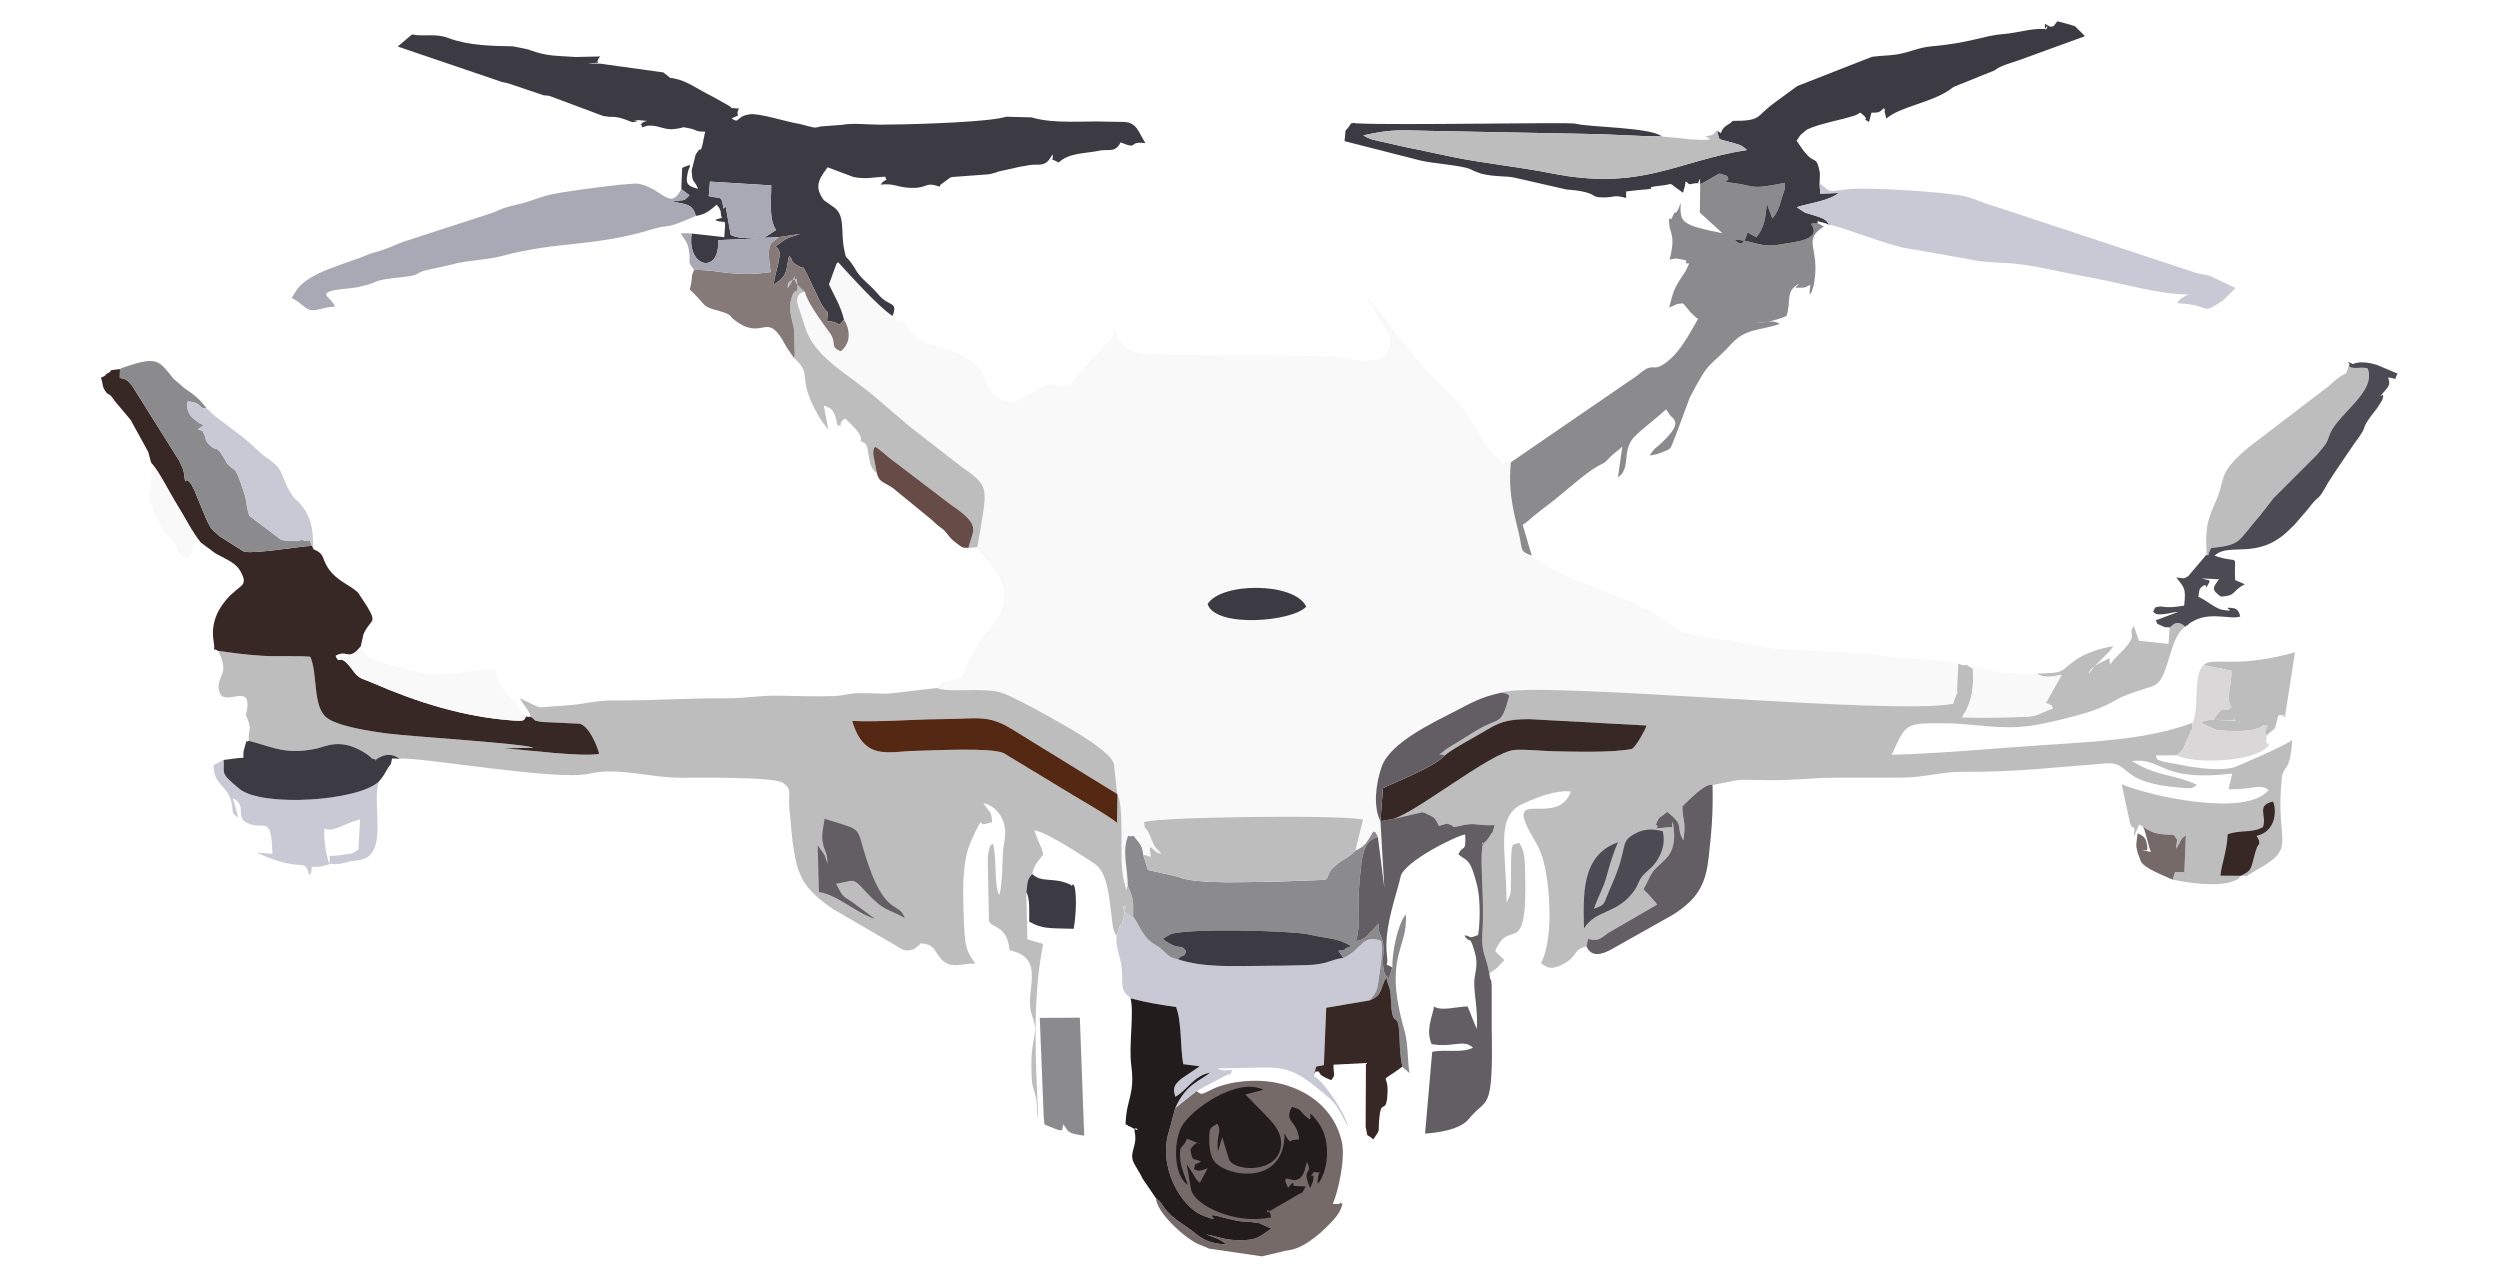 <?xml version="1.0" encoding="UTF-8"?> <svg xmlns="http://www.w3.org/2000/svg" xmlns:xlink="http://www.w3.org/1999/xlink" xmlns:xodm="http://www.corel.com/coreldraw/odm/2003" xml:space="preserve" width="55mm" height="28mm" version="1.1" style="shape-rendering:geometricPrecision; text-rendering:geometricPrecision; image-rendering:optimizeQuality; fill-rule:evenodd; clip-rule:evenodd" viewBox="0 0 5500 2800"> <defs> <style type="text/css"> .fil9 {fill:#231C1C} .fil4 {fill:#382825} .fil2 {fill:#3C3B43} .fil10 {fill:#4C4B54} .fil11 {fill:#542812} .fil8 {fill:#625E64} .fil14 {fill:#664B47} .fil5 {fill:#766A69} .fil12 {fill:#857A78} .fil3 {fill:#8B8A8C} .fil7 {fill:#A8A9B5} .fil1 {fill:#BEBDBE} .fil6 {fill:#C8C9D5} .fil13 {fill:#D9D7D8} .fil0 {fill:#F9F9F9} </style> <clipPath id="id0"> <path d="M-185.62 -360.61l5867.9 0 0 3532.15 -5867.9 0 0 -3532.15z"></path> </clipPath> </defs> <g id="Слой_x0020_1">  <g id="_1922730740080"> <g style="clip-path:url(#id0)"> <image x="-185.62" y="-360.61" width="5867.9" height="3532.15"></image> </g> </g> <g id="_1922730740656"> <path class="fil0" d="M1856.85 703.04c12.16,19.56 17.71,50.24 -7.52,69.88 -24.29,-11.29 -7.84,-14.99 -22.14,-38.26 -5.74,-9.34 -49.44,-63.51 -56.31,-92.62 -0.03,0.02 -27.96,0.31 -12.48,38.85 17.92,44.62 8.51,74.67 104.06,144.05 65.66,47.67 83.14,67.19 141.3,115.39l107.28 83.28c69.66,50.16 61.83,42.05 39.18,180.27 7.56,24.25 109.73,88.03 26.91,180.22 -9.83,10.94 -14.8,17.73 -23.19,31.35 -33.02,53.63 -14.82,16.56 -34.67,68.66 -3.47,9.1 -18.03,9.8 -30.86,13.53 -21.57,6.26 -12.61,1.01 -26.77,15.98 24.17,11.7 106.31,-3.11 145.88,11.8 34.79,13.11 169.75,87.74 203.51,114.07 12.68,9.89 34.42,24.86 39.8,41.61l7 65.74 0.61 1.94c13.55,17.05 6.69,129.53 9.89,158.82 1.13,10.32 1.8,20.92 4.42,31.04 7.83,30.27 3.38,15.36 8.38,10 0.4,-35.24 -13.49,-75.7 0.58,-109.54 20.46,4.11 3.43,-9.42 22.41,12.74 6.92,8.09 9.38,15.28 10.79,28.39 8.57,2.61 7.6,0.88 15.87,5.5 2.33,-8.8 -4.27,-15.18 1.12,-22.31 9.46,8.82 9.46,11.42 23.6,15.68 -13.23,-17.23 -11.55,-6.94 -22.75,-33.86 -0.52,-1.27 -0.96,-2.78 -1.49,-4.04 -12.22,-29.03 -12.12,-9.95 -14.26,-32.45 27.75,-12.19 452.41,-16.63 481.58,-5.39l-16.79 68.05c22.02,-9.74 24.36,-16.85 39.63,-42.16 7.22,7.29 -0.9,-9.2 9.89,12.24l14.31 112.43 -8.66 -147.4c-16.84,-32.09 -9.75,-85.03 3.07,-120.62 19.03,-52.82 114.27,-96.87 162.35,-121.81 35.51,-18.42 54.31,-29.97 100.05,-40.16 69.59,-28.24 861.63,51.22 994.66,24.29 16.53,-50.42 5.5,4.46 9.74,-56.48 3.52,-50.7 -4.05,-23.6 20.01,-29.01 -78.42,-14.05 -115.56,-10.44 -200.32,-22.53l-205.65 -12.1c-46.8,-1.24 -90.15,-16.89 -131.68,-21.47 -137.84,-15.21 -71.12,-27.86 -213.02,-87.13 -78.83,-32.92 -146.22,-51.64 -206.29,-97.3 -25.29,-8.82 -20.62,-11.36 -26.45,-39.9 -3.11,-15.21 -7.51,-30.01 -11.5,-48.73 -8.72,-40.88 -12.27,-73.06 -8.04,-116.53l-20.34 2.38c-13.57,-17.98 -24.87,-23.15 -37.28,-44.39 -48.07,-82.26 -36.19,-69.08 -117.48,-149.72 -3.53,-3.5 -8.16,-8.27 -10.73,-11.15l-59.74 -71.45c-5.77,-7.69 -9.61,-13.55 -15.92,-22.05l-54.17 -69.72 25.04 50.55c3.76,6.07 6.91,10.92 10.62,16.56 8.15,12.41 16.04,21.7 14.13,37.09 -3.09,24.86 -14.03,29.14 -21.61,33.16 -20.83,11.02 -68.09,1.02 -93.17,-2.18 -52.38,-6.67 -400.78,-2.46 -437.4,-9.67 -21.97,-4.32 -34.83,-12.41 -47.74,-35.42l-3.65 -15.05c-9.57,22.79 -10.74,16.34 -26.91,35.68 -0.72,0.86 -1.67,2.17 -2.38,3.05l-59.14 66.84c-6.71,6.65 -9.65,11.74 -14.46,18.06 -48.84,0.78 -33.37,-14.96 -76.75,11.31 -1.05,0.63 -2.4,1.45 -3.47,2.07l-18.19 9.23c-10.34,5.54 -17.81,10.67 -27.66,16.19 -38.44,-18.19 -48.6,-24.7 -59.95,-55.48 -23.46,-63.66 -105.24,-63.08 -145.7,-88.64 -14.05,-8.88 -19.23,-21.69 -29.26,-31.09 -21.03,-19.71 -14.29,10.8 -26.8,-18 -29.99,-18.81 -93.05,-89 -119.91,-118.47 -5.07,6.09 -1.01,-3.8 -7.34,13.7l-12.87 35.32c12.18,25.48 25.64,47.26 33.19,77.29z"></path> <path class="fil1" d="M547.38 1629.72c56.09,14.79 81.68,31.27 149.76,16.91 18.33,-3.86 53.38,-25.4 108.88,11.81 15.73,10.55 6.27,9.5 21.82,12.77 0.24,1.77 -8.75,3.91 4.35,-3.58 16.2,-9.27 30.97,-10.08 46.66,1.61 42.58,-5.07 346.41,49.5 416.75,32.96 64.47,-15.17 133.66,9.19 204.76,8.85 22.29,-0.11 205.2,-2.64 222.62,11.44 22.52,18.2 8.43,17.48 14.76,68.24 1.81,14.55 4.22,53.36 7.73,73.32 5.82,33.08 6.21,42.1 18.97,68.21 13.32,27.26 42.72,50.09 68.04,67.54l141.68 82.41c9.41,6.18 16.28,11.4 31.21,7.41 10.47,-2.79 2.1,-0.15 13.24,-7.6 10.33,-6.92 1.83,-7.79 10.72,-6.24 30.24,2.82 26.16,20.75 44.65,37.41 20.32,18.31 39.37,6.36 71.86,6.55 -17.83,-23.39 -22.99,-37.32 -24.56,-78.07 -2.15,-55.71 -7.71,-139.88 13.72,-187.96 29.19,-65.48 20.82,-39 28.08,-40.46 0.89,-0.18 2.62,-0.06 3.57,-0.23l16.1 -4.27c-2.01,-28.9 -6.39,-19.63 -19.28,-42.06 35.08,9.07 53.55,44.26 46.5,81.66 -7.43,39.43 -2.15,90.05 -11.74,120.94 -11.7,-20.73 -4.77,-85.65 -14.02,-113.49 -8.15,9.33 -3.86,-3.35 -9.41,18.4 -1.43,5.57 -1.68,15.62 -1.73,21.57l2.69 131.05c6.68,15.6 40.38,8.5 45.12,63.82 82.46,16.36 32.61,90.74 48.3,138.87 12.31,37.74 8.59,31.7 1.94,76.98 -2.74,18.68 -2.15,39.35 -1.62,58.52 0.72,26.33 3.13,24.09 8.82,46.29 4.74,18.53 1.53,36.42 5.99,49.55 -6.21,-129.56 -13.56,-262.56 10.62,-384.26l-34.8 -9.91 -2.24 -103.65c3.55,-22.81 0.12,-25.59 12.98,-40.2 3.29,-19.45 14.62,-30.12 24.23,-43.25 -3.2,-15.83 -13.44,-32.04 -19.11,-52.83 26.1,3.5 107.91,57.29 131.38,72.97 28.45,18.99 31.8,66.56 37.86,113.61 2.29,17.74 2.32,34.58 11.28,45.04 3.7,-11.6 5.4,-16.88 8.82,-26.1 -0.71,0.26 -1.52,0.85 -1.49,1.72l0.85 3.86c0.42,0.12 2.39,0.28 2.9,0.35l8.64 -44.12c-5.59,4.21 -8.63,-8.31 -2.67,12.12l16.12 11.98c20.16,-1.3 3.65,-0.53 3.23,-2.29 0.83,-34.9 0.24,-40.46 -11.78,-67.25 -5,5.36 -0.55,20.27 -8.38,-10 -2.62,-10.12 -3.29,-20.72 -4.42,-31.04 -3.2,-29.29 3.66,-141.77 -9.89,-158.82l-0.95 61.8c-11.76,-12.51 -98.57,-61.52 -124,-77.71l-125.64 -76.1c-28.69,-12.7 -153.99,-5.69 -194.98,-4.8 -60.15,1.29 -111.33,22.33 -138.25,-65.93 64.23,2.79 128.29,-3.42 192.51,-3.86 83.97,-0.58 104.52,-10.56 156.86,20.53l233.84 144.13 -7 -65.74c-5.38,-16.75 -27.12,-31.72 -39.8,-41.61 -33.76,-26.33 -168.72,-100.96 -203.51,-114.07 -39.57,-14.91 -121.71,-0.1 -145.88,-11.8l-108.6 12.58c-19.9,-0.29 -40.56,-1.3 -60.32,-1.29 -26.8,0.02 -34.15,5.6 -59.58,6.54 -38.27,1.41 -81.47,-0.44 -120.17,-0.98 -44.21,-0.62 -70.72,6.15 -119.87,5.84 -84.85,-0.53 -161.55,5.37 -239.94,4.71 -47.87,-0.41 -62.46,8.43 -108.81,11.03 -77.03,4.32 -41.23,11.02 -101.11,-16.07 8.63,15.3 21.23,27.72 24.66,40.83 14.92,11.1 1.52,6.83 24.49,11.6l83.03 3.7c19.83,5.35 37.86,46.14 42.82,66.34 -37.24,7.35 -164.24,-9.07 -209.97,-12.28l65.43 -1.03c-16.34,-9.05 -266.09,-24.44 -319.32,-31.2 -39.22,-4.99 -113.98,-16.33 -136.78,-35.91 -30.08,-25.83 -18.11,-93.15 -34.92,-133.17 -31.7,-2.87 -72.73,0.12 -109.12,-2.35 -31.96,-2.16 -63.99,-6.32 -93.4,-10.42 27.05,54.1 -4.44,52.73 1.54,86.45 7.47,42.14 71.38,-19.92 61.84,42.1 -2.82,18.39 -5.49,3.83 0.93,20.65 10.54,27.58 0.85,20.81 2.91,48.43z"></path> <path class="fil1" d="M4773.35 1380.3l-2.53 36.21 -65.04 -6.73 -11.28 -32.53c-14.62,20.2 6.83,14.25 -13.35,41.07 -13.44,17.85 -28.94,27.45 -38.81,44.02l-1.79 -14.31c-18.69,9.56 -46.44,21.62 -44.3,34.26 7.94,-17.67 40.25,-40.43 52.97,-60.6 -27.38,3.79 -62.71,15.84 -82.34,29.83 -39.17,27.94 -21.1,28.56 -86.41,30.36 18.67,11.13 33.17,6.25 55.12,3.13l-35.09 62.07c14.33,6.25 -7.52,-9.26 8.47,2.78 9.16,6.91 0.55,-7.5 7.07,8.85 -43.71,14.98 -22.57,17.99 -93.52,19.24 -35.78,0.63 -69.95,1.08 -105.69,-0.05 11.41,-20.36 6.26,-8.57 13.96,-27.51 10.78,-26.54 10.13,-44.92 9.58,-79.12l-13.53 -8.54c-24.06,5.41 -16.49,-21.69 -20.01,29.01 -4.24,60.94 6.79,6.06 -9.74,56.48 -133.03,26.93 -925.07,-52.53 -994.66,-24.29 15,2.67 11.13,0.8 18.11,6.79 -18.72,68.99 -20.02,45.15 -70.69,75.44l-67.89 41.85c-21.97,19.23 -18.19,7.63 -3.17,13.89 11.37,-11.52 63.2,-39.09 81.68,-50.12 38.18,-22.78 51.28,-29.53 104.38,-29.65l258.02 14.01c-3.67,9.94 -23.73,47.27 -32.98,51.67 -43.91,8.28 -122.3,5.97 -170.5,5.05 -27.45,-0.52 -61.16,-4.8 -87.42,-2.94 -50.73,3.6 -217.44,139.22 -269.02,152.31l66.85 -15.55c1.15,0.59 7.57,3.04 11.72,5.18 11.02,5.69 14.32,3.72 24,25.24l17.15 -5.18c20.89,4.55 7.18,10.72 28.18,5.29 35.82,-9.26 37.16,0.13 77.38,-1.95 -8.8,30.43 -1.57,7.96 -9.03,21.58l-7.21 10.56c-0.63,0.79 -1.86,1.93 -2.46,2.63 -0.53,0.63 -1.82,1.73 -2.31,2.29 -12.78,14.8 -1.73,-12.15 -5.72,9.65 -6.16,33.71 4.72,111.87 -0.22,192.24 -2.73,44.36 8.81,48.68 15.14,87.38 1.38,-1.18 5.83,-4.19 6.78,-4.87 0.72,-0.51 2.51,-1.71 3.38,-2.34 1.16,-0.84 5.26,-3.67 6.53,-4.68l16.51 -17.6 -19.81 -19.01c2.74,-11.1 2.15,-6.26 4.88,-11.62 28.93,-56.8 65.56,25.85 60.65,-158.53 -0.87,-32.34 0.07,-47.62 -12.99,-69.11 -14.97,8.1 -18.06,-12.06 -18.2,64.09 -0.11,53.24 0.57,44.56 -7.52,63.39 -0.49,1.14 -1.39,3.01 -2.3,4.38 0.02,-116.18 -25.99,-189.34 36.27,-217.62 29.92,-13.59 74.3,-30.99 105.34,-26.62 -28.18,76.43 -134,-1.6 -96.11,77.39 17.69,36.86 32.93,45.57 42.81,109.91 8.88,57.81 11.28,144.68 -12.62,190.55 11.12,5.78 18.6,18.59 51.06,0.45 32.25,-18.02 16.88,-28.61 49.06,-38l3.87 -16.24c20.25,6 27.16,-0.36 43.71,-12.94l107.72 -62.39c-5.95,-9.78 -3.08,-4.27 -8.43,-10.69 -0.84,-1.02 -1.88,-2.24 -2.75,-3.26l-5.39 -6.06c-4.39,-4.84 -5.36,-5.67 -8.11,-8.55 -0.57,-0.59 -2.37,-1.09 -2.78,-2.84 -0.41,-1.76 -1.86,-1.91 -2.81,-2.83 9.74,-14.06 10.16,-20.88 19.09,-35.03 19.16,-30.34 60.64,-32.21 45.75,-113.56 -4.94,17.88 8.67,10.5 -14.8,13.09 -42.43,4.67 -8.3,1.9 -22.28,-6.25 9.39,-22.47 7.47,-12.13 24.86,-28.11 41.4,32.53 16.79,31.32 35.86,62.45 6.01,-44.99 -1.44,-37.75 -2.49,-74.44 11.53,-10.47 50.3,-52.97 66.46,-46.94 78.85,-15.46 38.11,-11.18 131.52,-10.77 51.84,0.23 86.62,-5.47 141.73,-5.48 49.11,-0.02 98.32,0.15 147.41,-0.29 46.37,-0.42 81.34,-12.93 130.37,-12.62 119.38,0.76 200.89,-10.09 313.82,-18.56 56.97,-4.27 25.86,43.61 166.44,53.54 21.85,1.55 22.31,2.72 34.72,-6 -43.89,-22.69 -90.17,-18.38 -143.18,-52.73 68.06,-8.26 59.69,46.56 220.56,27.65l-8.35 34.31c17.43,0.18 29.77,-0.43 45.96,-2.59 17.58,-2.34 28.69,-5.86 42.31,4.26 -48.52,61.22 -263.89,13.17 -323.33,-12.77l18.74 87.12c9.94,20.75 10.45,-8.09 8.06,29.4l10.16 -23.85c0.32,-0.87 0.65,-2.76 1.41,-3.92l8.76 5.14c1.5,1.03 6.92,4.62 8.39,5.45 21.81,12.2 32.65,10.62 59.17,12.56 11.34,15.42 6.63,6.63 5.18,30.23 14.07,-20.64 4.74,-16.71 21.52,-29.63l-3.57 85.63c1.21,-7.64 6.02,-3.53 -20.22,-4.63l-5.32 16.65c2.33,0.1 92.96,20.9 136.32,2.19 11.96,-5.16 6.97,-2.79 13.42,-10.81 25.56,2.02 7.47,1.64 20.8,-4.27 0.29,-0.13 14.73,-8.87 16.95,-10.12 88.88,-50.07 36.85,-55.75 52.88,-202.68 2.78,-25.5 18.43,-8.92 22.57,-81.82 -12.33,11.82 -125.47,60.07 -129.57,60.99 -27.26,6.17 -61.66,2.76 -91.32,-1.49l-63.83 -11.87c-15.17,-6.65 -9.53,-0.04 -15.6,-13.46l45.21 -0.21c16.71,-11.63 13.62,-11.36 21.64,-28.8 2.51,-5.45 4.85,-10.16 7.94,-18.71 7.37,-20.42 4.4,8.31 6.19,-23.93 -95.9,35.54 -203.62,40.8 -319.33,48.29 -115.12,7.45 -224.28,18.62 -342.4,21.97 31.89,-69.45 27.99,-70.13 119.2,-69.3 60.51,0.56 118.72,14.71 184.96,5.67 36.07,-4.93 120.86,-25.46 151.97,-38.69 49.88,-21.2 30.27,-20.6 98.93,-42.47 2.22,-0.71 16.17,-5.18 16.34,-5.25 8.55,-3.62 -0.02,0.66 8.4,-3.91 30.66,-16.64 29.92,-104.39 66.37,-127.9 -16.85,-13.86 -23.39,-7.89 -34.57,1.62z"></path> <path class="fil2" d="M1498.82 416.06l17.93 13.46c-13.36,13.14 -6.19,9.99 -38.15,13.1 29.06,8.26 44.58,3.53 52.16,32.44 22.8,-3.35 32.02,-13.33 45.82,-24.63 0.97,1.39 9.12,8.03 9.35,19.46 0.31,15.88 11.22,4.44 -12.84,14.12 26.63,11.39 23.04,-10.68 20.32,37.76l-71.73 -7.93c-11.39,76.73 63.48,90 57.91,14.51l87.33 -3.74c-23.78,-1.85 -37.65,1.64 -59.33,-7.59l-11.14 -62.83c-1.19,0.31 -3.85,3.78 -4.65,5.05 -5.65,-30.73 -1.24,-20.51 -32.61,-27.86l2.7 -31.83 134.81 8.35c0.32,30.96 -5.79,75.44 10.69,98.11l-21.64 13.98c-1.21,0.84 -3.08,2.05 -4.51,3.23l32.85 -1.7 46.38 -6.91c-35.61,11.43 -30.76,10.13 -55.47,28.53 23.03,4.26 -0.74,53.93 -2.84,82.59 33.33,-19.37 26.01,-32.7 33.96,-62.75 12.88,13.48 -2.6,9.73 23.17,23.65 13.86,7.49 2.49,-8.94 20.31,25.38l26.72 56.07c16.82,28.39 15,6.79 13.32,38.69 33.27,0.49 20.37,17.34 37.21,-3.73 -7.55,-30.03 -21.01,-51.81 -33.19,-77.29l12.87 -35.32c6.33,-17.5 2.27,-7.61 7.34,-13.7 26.86,29.47 89.92,99.66 119.91,118.47 12.36,-33.88 -7.67,-18.5 -32.14,-48.2 -15.79,-19.16 -35.16,-31.53 -47.42,-50.52 -0.59,-0.92 -1.33,-2.35 -1.9,-3.28 -0.59,-0.94 -1.29,-2.4 -1.88,-3.35 -3.1,-4.97 -6.93,-10.43 -8.83,-12.98 -14,-18.82 -8.36,-1.67 -14.11,-26.72 -8.77,-38.15 3.61,-77.3 -24.31,-95.18l-20.78 -14.58c-19.49,-26.64 -13.65,-42.79 5.15,-68.01 0.82,-1.1 2.13,-2.85 3.1,-4.35l56.69 21.27c27.65,5.75 41.78,0.58 70.1,-0.55 5.28,13.45 2,0.99 -10.23,17.38 31.84,-3.27 36.67,6.64 68.18,7.23 38.63,0.73 26.89,-14.16 61.99,-2.78 0.74,-1.4 1.66,-5.35 2.03,-4.3l20.01 -14.82c0.5,-0.2 1.96,-1.05 2.5,-1.21 0.54,-0.16 2.08,-0.72 2.66,-0.81l79.71 -5.87c1.63,-0.31 3.06,-0.44 4.66,-0.78l13.2 -3.52c1.18,-0.47 2.66,-1.2 3.73,-1.72l49.22 -10.91c9.75,-1.42 6.57,-1.09 19.09,-3.32 16.11,-2.87 28.33,2.54 39.83,-7.48 0.92,-0.8 2.01,-2.09 2.9,-3.05l8.96 -13.17c2.6,19.8 -10.61,4.59 13.18,18 22.4,-21.58 57.77,-19.75 87.49,-25.65 0.9,-0.17 2.36,-0.67 3.26,-0.8 21.3,-3.03 34.1,4.67 45.54,-17.98 42.66,17.7 13.01,-3.61 54.49,1.8l-9.2 -16.15c-4.21,-7.44 -2.07,-4.8 -6.87,-12.15 -4.62,-7.06 -8.72,-12.11 -17.04,-15.52 -1.43,-0.59 -4.05,-1.81 -12.83,-2.94l-36.51 -0.52c-55.82,-2.31 -115.82,5.7 -168.29,-9.45l-54.96 -1.43c-3.59,0.63 -11.17,2.63 -12.77,2.93 -1.06,0.2 -2.54,0.44 -3.56,0.62 -57.71,10 -208.64,13.8 -261.26,13.94 -28.56,0.08 -59.53,-4.28 -83.96,0.36l-46.31 3.46c-14.2,1.97 -5.25,5.97 -39.45,-3.48 -8.99,-2.48 -4.94,-1.53 -14.54,-3.22 -23.97,-4.21 -83.33,-22.85 -102.51,-20.04 -33.24,4.86 -20.85,22.1 -40.36,9.12 26.45,-11.24 5.61,-1.96 16.35,-21.8 -28.66,-1.96 -7.46,1.44 -26.04,-8.32l-34.05 -18.97c-32.38,-15.55 -51.02,-31.95 -80.59,-38.4 -9.87,-2.16 -7.24,-0.5 -10.78,-1.78l-12.13 -9.64c-0.62,-0.5 -1.87,-1.75 -2.52,-2.2l-138.89 -19.27c-1.24,-0.02 -20.15,-0.39 -27.72,-0.65 42.04,-4.08 9.55,5.6 27.43,-15.25l-54.64 1.18c-39.05,-3.13 -61.3,-0.71 -99.28,-15.03 -1.59,-0.6 -2.9,-1.05 -4.54,-1.6l-33.3 -6.84c-46.54,-0.88 -97.36,-1.4 -142.85,-18.41 -28.51,-10.66 -50.27,-2.47 -79.68,-7.62l-31.28 26.48 229.6 78.05c3.81,0.8 9.16,1.81 13.32,2.87l78.41 26.48c0.86,0.11 2.56,0.1 3.39,0.19 0.78,0.08 2.41,0.16 3.16,0.24 1.29,0.15 4.6,0.58 5.86,0.78l116.8 43.61c0.73,0.22 2.29,0.67 3.02,0.85l12.67 1.65c1.06,0.02 2.68,-0.16 3.82,-0.17 23.41,-0.18 43.23,12.67 48.07,11.81 27.45,-4.86 -17.35,-0.95 10.43,-4.38 3.25,-0.4 10.15,1.22 20.3,1.58 -1.77,0.42 -10.2,3.33 -10.48,3.81 -6.87,11.88 -5.28,-4.67 -0.09,10.55 7.4,-2.34 8.31,-3.8 15.82,-3.93 21.75,-0.39 32.97,10.35 55.05,7.48 28.15,-3.65 11.07,-5.62 32.04,-1.65 18.07,3.43 12.84,7.91 35.21,7.41l-6 29.31c-9.55,29.91 3.85,-8.18 -14.83,20.9l-8.88 35.14c1.75,31.08 4.18,16.93 14.24,40.44 -27.64,-6.56 -27.42,-14.52 -22.24,-37.84 2.61,-11.79 13.74,-20.39 -12.92,-8.05l-1.87 46.53z"></path> <path class="fil3" d="M3740.48 406.4l-0.87 61.33 49.99 45.42c-92.57,-18.56 -93.74,-23.67 -92.13,-67.06l-4.22 11.86c-11.56,24.21 -2.4,-6.93 -15.46,22.28 -6.63,7.39 -7.41,-12.02 -4.99,18.22 0.25,3.13 3.51,10.6 5.57,21.43 2.97,15.68 -1.15,36.54 -5.2,51.33 14.3,-2.43 9.38,-3.55 21.66,-1.32 24.65,4.46 10.03,2.62 15.84,9.89 9.41,-2.33 3.59,2.51 -0.08,11.85 -3.45,8.74 0.52,0.49 -5.25,9.25 -20.33,30.88 -22.41,33.67 -33.35,75.65 17.47,-6.33 13.15,-8.32 30.88,-9.11 13.2,14.89 14.9,20.6 32.88,34.25 -16.95,27.89 -42.13,82.32 -82.31,103.47 -18.01,9.48 -18.05,-8.28 -50.47,20.34l-279.08 191.56c-4.23,43.47 -0.68,75.65 8.04,116.53 3.99,18.72 8.39,33.52 11.5,48.73 5.83,28.54 1.16,31.08 26.45,39.9l-19.97 -67.48c10.91,-6.89 14.95,-12 26.27,-21.09 9.85,-7.92 18.62,-14.83 27.73,-21.64 33.37,-24.92 83.58,-71.31 110.01,-85.83 22.81,-12.53 11.66,-4.07 28.7,-20.96 12.2,-12.1 17.68,-13.36 26.48,-22.83l-9.66 67.94c7.51,-6.4 8.44,-5.76 13.31,-16.29 8.88,-19.16 0.33,-50.4 23.13,-73.22 22.23,-22.25 47.09,-39.14 69.54,-60.45l9.69 14.48c0.47,0.47 1.8,1.46 2.27,1.87 12.71,11.16 14.03,23.14 -20.02,55.81 -13.69,13.13 -16.49,11.44 -27.99,29.59 12.83,-2.2 15.51,-2.41 27.81,-7.31 21.61,-8.6 16.48,-5.66 27.75,-32.92 0.49,-1.18 1.07,-2.62 1.56,-3.82 0.48,-1.2 1.05,-2.65 1.53,-3.85l29.35 -79.28c46.21,-88.45 39.02,-61.18 93.18,-119.85 30.04,-32.55 61.05,-27.79 104.84,-42.26 -12.9,-10.28 -33.36,-3.36 -63.79,-1.85 33.38,-1.37 50.71,-4.28 78.63,-15.71 11.71,-34.7 -4.31,-54.17 28.87,-71.98 -0.02,-0.09 0.07,-0.39 0.05,-0.28l-9.54 10.08c24.39,-0.6 16.4,1.67 33.17,-6.46 -4.26,34.82 0.83,16.25 3.11,15.5 5.47,-21.46 1.58,-0.07 4.81,-17.56 14.77,-80.15 -27.67,-94.64 21.87,-126.18l-13.99 -7.6 -14.47 1.64c26.02,36.82 -37.42,39.69 -68,45.45 -44.56,8.4 -60.77,-10.13 -99.64,-10.21 18.6,20.5 24.17,-4.89 28.17,-16.35 1.99,1.12 4.32,2.59 5.9,3.51l13.37 7.36c18.22,-22.07 20.27,-43.94 23.06,-74.3l12.16 32.85c10.72,-13.98 13.65,-19.89 19.41,-40.66 4.17,-15.03 10.66,-24.77 7.85,-37.79 -85.02,17.08 -57.02,5.39 -130.81,-1.66 0.89,-0.83 2.47,-1.92 2.85,-2.32 0.33,-0.37 2.09,-1.78 2.41,-2.21 0.25,-0.35 1.5,-1.67 1.67,-2.04l-2.76 -6.76c-0.01,-0.01 -15.64,-5.69 -17.5,-5.35l-38.19 21.8c-0.63,-1.09 -2.46,1.68 -3.58,2.67z"></path> <path class="fil4" d="M334.21 1020.27c14.36,14.82 40.86,67.11 53.02,86.42 19.04,30.25 36.31,65.43 54.02,86.52l32.27 23.84c17.82,10.75 42.53,18.95 53.76,36.97 18.03,28.93 5.51,33.21 -6.3,43.15l-15.18 13.25c-26.32,27.37 -42.76,59.95 -35.72,101.15 4.57,26.7 -6.65,11.07 10.08,20.52 29.41,4.1 61.44,8.26 93.4,10.42 36.39,2.47 77.42,-0.52 109.12,2.35 16.81,40.02 4.84,107.34 34.92,133.17 22.8,19.58 97.56,30.92 136.78,35.91 53.23,6.76 302.98,22.15 319.32,31.2l-65.43 1.03c45.73,3.21 172.73,19.63 209.97,12.28 -4.96,-20.2 -22.99,-60.99 -42.82,-66.34l-83.03 -3.7c-22.97,-4.77 -9.57,-0.5 -24.49,-11.6 -15.84,-0.44 14.26,4.29 -10.75,-0.61 -5.4,7.42 1.53,11.17 -31.87,8.63 -106.45,-8.09 -208.11,-39.98 -305.26,-82.35 -23.68,-10.32 -29.64,-8.14 -43.2,-26.81 -32.97,-45.42 -27.78,-8.8 -38.34,-32.69 23.97,-13.7 25.71,7.81 46.51,-11.22l8.47 -9.13 6.18 -27.11c14.69,-34.36 31.48,-21.72 8.56,-60.44l-19.48 -29.82c-15.84,-18.22 -47.63,-25.29 -67.75,-56.77 -12.59,-19.68 -6.88,-30.67 -31.04,-40l-3.34 -7.72c-33.2,1.94 -126.47,18.15 -148.79,12.9 -0.38,-0.09 -1.76,-0.52 -2.14,-0.63l-52.63 -33.36c-20.87,-19.09 -16.52,-12.58 -28.62,-36.36l-23.99 -57.84c-0.48,-1.36 -0.96,-2.81 -1.48,-4.13l-7.36 -14.8c-16.25,-23.6 -12.33,4.81 -15.56,-15.57 -1.51,-18.7 -5.26,-23.17 -12.15,-37.92l-103.12 -164.35c-9.86,-10.56 -9.12,-13.97 -27.2,-17.25l0.41 -19.54c-34.83,4.33 -11.86,1.4 -25.48,8.5 -14.8,7.71 4.12,1 -16.55,10.79 5.12,12.83 2.18,17.82 9.25,28.45 9.26,13.93 6.69,0.24 20.97,22.22l36.64 43.59c0.13,0.23 0.33,1.47 0.43,1.71l36.3 65.95c0.29,0.67 0.86,2.1 1.1,2.77l4.26 16.31c0.18,0.54 1.77,6.36 3.33,8.06z"></path> <path class="fil2" d="M3777.69 287.25c6.11,23.52 -0.36,16.93 25.37,24.5 24.33,7.17 26.78,6.04 40.25,18.18 -155.02,24.19 -231.66,90.96 -430.98,51.19 -70.35,-14.05 -145.23,-21.37 -215.32,-35.49 -32.34,-6.51 -68.18,-14.93 -102.06,-21.43l-76.04 -17.14c-2.6,-0.85 -9.38,-3.68 -12.23,-4.95l-7.6 -4.28c68.06,-14.98 82.01,-10.76 158.63,-9.6l332.77 6.36c52.01,0.62 109.3,5.09 165.67,5.68 -24.3,-20.48 -159.64,-20.06 -190.17,-28.21 -14.32,-3.83 -394.05,4.08 -479.49,-0.64 -19.64,-1.09 2.81,-2.81 -14.11,0.01 -18.47,28.68 -9.59,1.62 -14.5,39.12l167.28 42.61c28.69,6.96 91.7,10.38 111.55,19.84 0.69,0.33 2.02,1.19 2.74,1.54 0.78,0.38 2.17,1.22 3.01,1.6l15.5 5.72c31.51,8.23 56.95,4.3 76.87,9.64l111.39 25.41c9.76,0.8 27.81,1.99 42.56,6.08 25.1,6.95 12.82,11.3 39.68,11.34 24.92,0.04 20.15,-6.62 49.02,1.2l0 -14.26c14.11,-1.48 23.18,-3.08 34.58,-3.83 45.57,-3.01 -7.22,-4.11 45.25,-9.48 27.07,-2.77 8.88,-9.54 40.01,12.31 1.66,1.16 3.56,2.69 5.52,3.75 4.18,-20.69 2.33,-1.97 5.48,-24.72 10.51,5.22 2.51,7.71 17.02,4.66 18.91,-3.97 5.44,6.02 14.65,-10.7l0.49 13.14c1.12,-0.99 2.95,-3.76 3.58,-2.67l38.19 -21.8c1.86,-0.34 17.49,5.34 17.5,5.35l2.76 6.76c-0.17,0.37 -1.42,1.69 -1.67,2.04 -0.32,0.43 -2.08,1.84 -2.41,2.21 -0.38,0.4 -1.96,1.49 -2.85,2.32 73.79,7.05 45.79,18.74 130.81,1.66 2.81,13.02 -3.68,22.76 -7.85,37.79 -5.76,20.77 -8.69,26.68 -19.41,40.66l-12.16 -32.85c-2.79,30.36 -4.84,52.23 -23.06,74.3l-13.37 -7.36c-1.58,-0.92 -3.91,-2.39 -5.9,-3.51 -4,11.46 -9.57,36.85 -28.17,16.35 38.87,0.08 55.08,18.61 99.64,10.21 30.58,-5.76 94.02,-8.63 68,-45.45l14.47 -1.64c1.86,-11.25 -5.09,-4.33 7.91,-2.08 6.72,1.16 12.49,3.91 19.02,6.2 -9.98,-12.87 -12.48,-14.08 -35.28,-21.32 -6.69,-2.12 -14.1,-3.74 -20.64,-6.62l-16.79 -11.11c28.05,-9.2 69.01,-13.17 92.5,-31.2l-40.81 1.42 -1.48 -22.53c0.14,-15.99 2.39,-18.55 -1.28,-32.9 -8.21,-32.07 -10.42,-1.69 -44.32,-53.93 -0.79,-1.22 -3.77,-5.68 -4.86,-7.14l6.75 -10.18c0.68,-0.84 1.76,-2.33 2.55,-3.21l12.29 -10.28c1.11,-0.64 2.53,-1.3 3.7,-1.88 23.27,-11.36 74.66,-20.65 102.17,-29.7 15.45,-5.08 7.71,-11.58 21.62,1.03 0.47,0.42 1.36,1.85 1.8,2.34 6.24,6.93 -8.05,1.86 8.31,10.61l5.45 -20.36c17.84,0.17 17.94,-1.4 27.26,-9.96 5.7,8.61 0.09,0.74 2.21,10.33l3.24 12.57c29.38,-25.66 96.56,-34.74 137.53,-62.03 1.03,-0.68 3.52,-2.68 4.51,-3.35l4.75 -3.28c0.61,-0.36 2.02,-1.23 2.66,-1.57l88.44 -35.67c13.31,-10.8 36.99,-16.43 53.29,-22.26l145.52 -52.95c-0.44,-0.56 -1.72,-2.22 -2.28,-2.92l-19.12 -18.92c-2.3,-1.22 -34.39,-10.36 -39.14,-10.98l-8.11 10.72c-11.67,2.35 -6.11,0.89 -19.15,-5.06 -0.21,0.8 -0.03,1.47 -0.02,2.48l0.18 4.24c0.28,18.4 11.79,-14.2 -0.16,4.37 -31.95,-1.58 -58.05,8.68 -93.38,11.42 -41.01,3.19 -69.43,19.25 -157.63,27.05 -27.76,2.46 -47.5,13.52 -75.69,17.76 -18.38,2.76 -33.89,2.38 -53.89,5.11l-164.06 64.22 -50.61 37.07c-42.19,30.6 -26.51,39.66 -91.61,39.66 -7.91,9.43 -20.21,9.06 -26.15,27.23l-8.09 -5.96z"></path> <path class="fil5" d="M2632.21 2400.42l-46.69 37.27 -13.27 49.81c-26.18,78.48 25.85,168.65 75.47,187.27 50.95,19.13 -7.92,-10.11 34.64,1.36 62.48,16.83 49.84,8.48 86.76,14.5l27.7 12.19c-26.09,18.31 -32.02,25.84 -69.54,25.66 -34.34,-0.16 -45.83,-7.91 -74.51,-12.95 18.75,7.45 30.5,8.98 45.82,22.67 -54.94,-4.44 -56.15,-18.28 -94.31,-43.39 -51.28,-33.74 -39.19,-42.99 -61.11,-58.55 0.88,30.83 63.01,87.59 93.9,101.24 1.16,0.51 2.65,1.04 3.83,1.53l7.67 3.05c1.19,0.49 2.63,1.08 3.82,1.57 1.58,0.64 6.02,2.65 7.64,3.28l116.16 17.06 49.54 -11.78c11.87,-2.42 10.81,-1.65 17.97,-3.47 19.66,-5.01 36.95,-17.12 52.61,-29.42 9.23,-7.24 15.47,-13.36 22.78,-20.68 13.99,-14 29.29,-28.62 34.12,-49.26 -11.78,-9.14 2.09,0.09 -11.72,-0.36l-9.32 -0.72c10.59,-23.35 28.4,-97.82 19.92,-135.91 -20.4,-91.64 -109.83,-137.57 -197.95,-134.66 -25.63,0.85 -48.51,4.43 -71.09,11.99 -21.18,7.08 -33.77,17.83 -41.55,16.62l-9.29 -5.92z"></path> <path class="fil6" d="M2456.51 2058.37c-3.5,26.36 8.67,42.57 11.44,72.9 3.4,37.27 -5.54,43.84 19.24,65.13 37.58,9.6 57.99,12.81 100.22,19.07 12.94,34.85 8.75,87.29 15.72,125.68l36.22 4.7 -40.46 27.48c-17.63,14.35 -18.35,21.95 -13.15,39.48 26.88,-14.47 38.9,-45.38 76.16,-53.07 -19.22,17.35 -52.97,24.37 -76.38,77.95l46.69 -37.27 59.74 -31.83c23.88,-12.7 9.73,3.58 19.12,-14.85 -22.28,0.82 -17.14,3.5 -34.08,-3.62 151.59,0.64 148.44,-18.85 245.65,64.02 20.64,17.58 29.34,40.13 43.34,64.64 -6.29,-29.06 -52.02,-98.47 -75.54,-111.76l5.08 -20.41c8.52,-2.39 8.18,-0.74 16.96,-3.6l5.25 -125.94 95.19 -16.21c19.83,-21.14 17.77,-30.6 21.63,-57.22 3.75,-25.94 7.64,-45.86 4.38,-73.21 -41.48,-18.35 -44.94,21.79 -83.81,37.08 -27.63,3.33 -34.13,14.44 -80.74,15.8 -32.73,0.96 -65.54,1.45 -98.28,1.62 -65.3,0.34 -129.4,4.03 -184.84,-14.55 -18.62,-3.61 -19.75,-7.6 -32.12,-18.76 -14.39,-12.99 -16.67,-11.08 -28.87,-20.98 -16.59,-13.46 -25.02,-36.61 -37.36,-54.75 0.42,1.76 16.93,0.99 -3.23,2.29l-16.12 -11.98c-5.96,-20.43 -2.92,-7.91 2.67,-12.12l-8.64 44.12c-0.51,-0.07 -2.48,-0.23 -2.9,-0.35l-0.85 -3.86c-0.03,-0.87 0.78,-1.46 1.49,-1.72 -3.42,9.22 -5.12,14.5 -8.82,26.1z"></path> <path class="fil6" d="M4025.51 494.89c11.18,-1.72 136.32,48.27 173.72,52.04l153.42 27.14c57.26,7.62 61.56,-1.24 157.52,18.91 30.99,6.51 66.02,13.37 99.98,19.72 64.29,12.03 135.86,34.15 204.18,35.22 -8.69,4.61 -19.34,7.8 -24.4,19.16 85.81,4.34 44.67,28.55 99.97,-5.36l28.06 -28.04c-0.58,-0.27 -2,-1.04 -2.63,-1.35l-52.86 -25c-10.56,-3.2 -20.3,-4.07 -31.94,-7.24l-447.28 -147.75c-25.42,-7.16 -35.14,-13.59 -56.89,-19.56 -37.41,-10.29 -225.11,-22.14 -266.43,-15.99 -43.91,6.54 -31.63,3.51 -56.92,-13.26l1.48 22.53 40.81 -1.42c-23.49,18.03 -64.45,22 -92.5,31.2l16.79 11.11c6.54,2.88 13.95,4.5 20.64,6.62 22.8,7.24 25.3,8.45 35.28,21.32z"></path> <path class="fil7" d="M1530.76 475.06c-7.58,-28.91 -23.1,-24.18 -52.16,-32.44 31.96,-3.11 24.79,0.04 38.15,-13.1l-17.93 -13.46c-24.65,48.33 -40.17,-0.49 -93.1,-11.68 -17.16,-3.63 -167.63,17.68 -190.62,22.79 -22.64,5.03 -37.59,11.17 -54.39,16.66 -20.03,6.56 -36.5,8.16 -55.75,15.42 -10.85,4.09 -11.45,5.63 -27.42,10.86l-189.73 61.66c-20.61,7.64 -31.23,14.08 -55.24,20.97l-20.93 6.44c-1.2,0.48 -2.58,1.15 -3.75,1.66 -45.54,19.9 -128.48,36.81 -156.2,78.35l-10.26 16.44c18.35,8.09 27.16,21.7 39.55,25.84 13.68,4.57 31.88,-6.65 56.19,-6.8 -9.33,-21.87 -33.73,-25.98 -8.63,-34.62 10.72,-3.69 45.58,-5.54 58.41,-8.33 62.57,-13.62 12.68,-13 108.1,-23.27 28.76,-3.09 21.81,-10.33 44.76,-14.46l53.56 -11.86c28.86,-9.18 77.76,-9.95 111.97,-19.2 121.48,-32.86 200.76,-19.37 328.12,-58.2 47.88,-14.6 18.34,4.61 97.3,-29.67z"></path> <path class="fil3" d="M2981.79 1871.41c-4.72,4.74 -10.95,10.8 -18.08,14.98 -58.6,34.36 -31.98,44.7 -51.18,49.39l-103.72 3.78c-50.8,0 -178.55,7.28 -216.83,-10.68l-66.54 -15.01 -10.53 -33.64c-1.41,-13.11 -3.87,-20.3 -10.79,-28.39 -18.98,-22.16 -1.95,-8.63 -22.41,-12.74 -14.07,33.84 -0.18,74.3 -0.58,109.54 12.02,26.79 12.61,32.35 11.78,67.25 12.34,18.14 20.77,41.29 37.36,54.75 12.2,9.9 14.48,7.99 28.87,20.98 12.37,11.16 13.5,15.15 32.12,18.76 9.99,-12.15 14.94,-2.35 18.03,-18.14 -12.72,-17.06 -11.33,-1.5 -38.76,-17.91 -9.4,-5.62 -9.31,-7.06 -12.25,-9.35l17.2 -9.67c37.5,-13.92 266.43,-7.85 302.64,0.25 43.96,9.83 58.52,7.78 83.4,19.97l10.98 6.01c-25.96,8.96 -0.67,6.25 -28.18,9.99l10.8 15.98c38.87,-15.29 42.33,-55.43 83.81,-37.08 3.26,27.35 -0.63,47.27 -4.38,73.21 -3.86,26.62 -1.8,36.08 -21.63,57.22 29.74,-11.04 22.67,-26.36 37.16,-50.91 3.64,23.04 8.69,17.19 9.78,46.03 3.13,82.18 16.99,11.64 19.28,92.42 0.55,19.49 2.08,40.1 5.82,58.5l16.05 14.16c-5.28,-30.21 -2.59,-63.66 -10.72,-91.99 -48.5,-168.94 8.02,-179.25 2.5,-257.49 -17.65,20.82 -30.83,85.38 -29.55,116.98l-7.89 24.11c-7.62,-8.45 -11.01,-8.56 -12.87,-33.05 -0.58,-7.61 1.28,-24.26 1.16,-33.09 -0.42,-30.57 -11.29,-24.36 -11.29,-54.29l-26.72 28.58c-10.59,6.55 -3.84,5.61 -22.34,9.58 11.81,-42.93 2.79,-81.56 7.31,-125.59 1.5,-14.64 3.1,-42.82 6.79,-59.56 6.61,-29.91 15.64,-38.29 33.92,-43.76 -10.79,-21.44 -2.67,-4.95 -9.89,-12.24 -15.27,25.31 -17.61,32.42 -39.63,42.16z"></path> <path class="fil8" d="M3062.95 1802.23l-25.99 4.29 8.66 147.4 -14.31 -112.43c-18.28,5.47 -27.31,13.85 -33.92,43.76 -3.69,16.74 -5.29,44.92 -6.79,59.56 -4.52,44.03 4.5,82.66 -7.31,125.59 18.5,-3.97 11.75,-3.03 22.34,-9.58l26.72 -28.58c0,29.93 10.87,23.72 11.29,54.29 0.12,8.83 -1.74,25.48 -1.16,33.09 1.86,24.49 5.25,24.6 12.87,33.05l7.89 -24.11c-22.53,-13.55 -7.79,3.53 -11.8,-25.17 -8.39,-60.16 22.7,-140.17 29.9,-174.73 6.93,-33.25 125.58,-91.55 142.01,-92.76 2.35,42.59 -5.31,21.19 -14.93,43.72 18.32,15.69 25.88,5.56 41.64,70.33 6.61,27.19 6.53,77.95 1.87,107.02 -25.82,10.03 -12.25,1.86 -30.26,0.99 12.16,20.51 10.84,-3.66 21.48,32.16 7.49,25.2 5.53,34.99 1.13,59.99 -4.4,25.06 7.84,68.69 4.73,113.82 -6.88,-15.15 -13.46,-34.11 -20.43,-49.9 -24.58,0.92 -58.57,10.88 -73.52,0.4 -5.71,27.48 -18.1,51.54 -5.66,82.64 48.66,8.33 69.41,-11.95 91.14,7.78 -22.84,12.77 -61.44,2.94 -89.71,9.21l-15.68 179.91c32.72,-2.44 78.23,-9.54 96.69,-32.72 39.27,-49.3 53.52,-8.21 49.92,-200l0 -92.42c-1.92,-27.32 -1.06,1.47 -5.34,-27.24 -6.33,-38.7 -17.87,-43.02 -15.14,-87.38 4.94,-80.37 -5.94,-158.53 0.22,-192.24 3.99,-21.8 -7.06,5.15 5.72,-9.65 0.49,-0.56 1.78,-1.66 2.31,-2.29 0.6,-0.7 1.83,-1.84 2.46,-2.63l7.21 -10.56c7.46,-13.62 0.23,8.85 9.03,-21.58 -40.22,2.08 -41.56,-7.31 -77.38,1.95 -21,5.43 -7.29,-0.74 -28.18,-5.29l-17.15 5.18c-9.68,-21.52 -12.98,-19.55 -24,-25.24 -4.15,-2.14 -10.57,-4.59 -11.72,-5.18l-66.85 15.55z"></path> <path class="fil1" d="M2514.91 1880.23l10.53 33.64 66.54 15.01c38.28,17.96 166.03,10.68 216.83,10.68l103.72 -3.78c19.2,-4.69 -7.42,-15.03 51.18,-49.39 7.13,-4.18 13.36,-10.24 18.08,-14.98l16.79 -68.05c-29.17,-11.24 -453.83,-6.8 -481.58,5.39 2.14,22.5 2.04,3.42 14.26,32.45 0.53,1.26 0.97,2.77 1.49,4.04 11.2,26.92 9.52,16.63 22.75,33.86 -14.14,-4.26 -14.14,-6.86 -23.6,-15.68 -5.39,7.13 1.21,13.51 -1.12,22.31 -8.27,-4.62 -7.3,-2.89 -15.87,-5.5z"></path> <path class="fil9" d="M2613.41 2607.1c-4.65,-15.03 -14.38,-34.74 -16.35,-52.6 -4.56,-41.22 5.25,-24.02 14.12,-49.45l25.43 10.08c0.73,0.28 2.51,0.97 3.07,1.18 0.53,0.21 2,0.6 2.87,1.15 -2.67,-0.31 -7.76,-11.79 -23.67,10.9 5.02,29.22 3.76,17.74 23.84,27.26 -24.03,11.18 -8.94,1.74 -16.25,16.36 10.94,5.33 13.2,4.31 30.5,-1.75 -4.58,8.22 -12.55,23.67 -17.16,31.82 -10.61,-9.92 -4.91,-3.14 -13.03,-16.14l-12.6 -19.53c-0.79,-1.1 -2.03,-2.83 -3.23,-4.1l9.26 53.89c6.24,34.81 96.31,79.11 176.2,61.98 -0.95,-8.05 -8.67,-24.68 -9.41,-10.16l63.4 -36.69c19.99,-12.31 11.31,-1.64 22.2,-21.16l-24.06 -0.93c-6.98,0.02 2.35,-17.21 -14.6,3.94 -17.29,-32.16 6.41,-16.16 12.89,-16.63 22.93,-1.65 23.49,-25.79 28.54,-40.52 14.53,33.51 -13.82,7.64 6.87,57.75l6.01 -14c6.88,-30.13 -15.22,3.2 2.06,-21.43 23.18,5.25 8.15,-11.95 8.61,26.39 22.29,-25.2 30.15,-90.14 4.98,-129.63l-4.56 -6.59c-35.33,-46.5 1.45,15.78 -30.09,-15.63 -12.75,-12.7 -5.89,-10.88 -27,-17.74 -18.29,35.78 10.9,26.2 16.01,71.44l-16.46 1.9c-0.06,0 -3.61,11.7 -15.68,-15.26 0.48,122.3 -139.31,94.27 -157.87,56.78 -6.31,-12.75 -8.18,-29.3 -7.92,-43.67 0.48,-27.09 1.47,-24.04 17.64,-34.1 11.55,17.01 -2.89,22.45 1.51,60.91l9.87 -32.53c-0.31,1.1 0.2,1.87 0.44,4.22l13.15 42.8c5.13,29.83 108.49,36.88 115.12,-26.27 4.03,-38.35 -26.1,-58.24 -68.46,-103.69l-10.1 -9.71 39.91 -10.41c-57.52,-29.22 -162.69,44.97 -181.03,83.36 -17.12,35.85 -16.02,105.24 15.03,126.21z"></path> <path class="fil1" d="M3777.69 287.25c-8.19,8.41 -8.23,10.13 -25.43,12.5l10.79 6.78c-25.79,4.25 -70.52,-3.6 -106.9,-6.26 -56.37,-0.59 -113.66,-5.06 -165.67,-5.68l-332.77 -6.36c-76.62,-1.16 -90.57,-5.38 -158.63,9.6l7.6 4.28c2.85,1.27 9.63,4.1 12.23,4.95l76.04 17.14c33.88,6.5 69.72,14.92 102.06,21.43 70.09,14.12 144.97,21.44 215.32,35.49 199.32,39.77 275.96,-27 430.98,-51.19 -13.47,-12.14 -15.92,-11.01 -40.25,-18.18 -25.73,-7.57 -19.26,-0.98 -25.37,-24.5z"></path> <path class="fil9" d="M2543.17 2636.26c21.92,15.56 9.83,24.81 61.11,58.55 38.16,25.11 39.37,38.95 94.31,43.39 -15.32,-13.69 -27.07,-15.22 -45.82,-22.67 28.68,5.04 40.17,12.79 74.51,12.95 37.52,0.18 43.45,-7.35 69.54,-25.66l-27.7 -12.19c-36.92,-6.02 -24.28,2.33 -86.76,-14.5 -42.56,-11.47 16.31,17.77 -34.64,-1.36 -49.62,-18.62 -101.65,-108.79 -75.47,-187.27l13.27 -49.81c23.41,-53.58 57.16,-60.6 76.38,-77.95 -37.26,7.69 -49.28,38.6 -76.16,53.07 -5.2,-17.53 -4.48,-25.13 13.15,-39.48l40.46 -27.48 -36.22 -4.7c-6.97,-38.39 -2.78,-90.83 -15.72,-125.68 -42.23,-6.26 -62.64,-9.47 -100.22,-19.07 8.21,30.77 -4.18,104.41 1.5,146.64 8.96,66.71 -11.24,74.7 -12.4,130.81 1.45,1.01 4.11,0.06 4.82,2.22 0.65,1.95 3.54,1.6 4.35,2.07 34.46,20.06 6.43,-8.95 10.96,12.53 6.23,29.52 -10.74,41.57 -3.99,62.93 2.85,9 15.02,25.23 21.19,39.32l29.55 43.34z"></path> <path class="fil1" d="M1746.26 787.04c45.71,42.23 2.81,34.69 52.39,124.3 9.49,17.15 13.63,19.92 23.63,34.31l-9.91 -53.3c22.81,6.15 25.06,18.61 30.66,46.17 1.05,-1.33 2.21,-5.34 2.74,-4.28 7.74,15.55 -3.91,-7.15 14.16,-13.22 8.51,8.75 23.65,21.57 30.53,33.75 11.15,19.73 -5.98,12.04 10.4,19.15 14.09,6.11 5.16,54.13 28.09,66.39l-7.84 -40.2c0.12,-16.65 1.17,-11.92 4.54,-17.52 12.48,8.5 22.07,17.43 32.29,25.81l132.63 100.95c70.91,48.26 49.39,54.8 40.1,96.03l19.55 -1.5c22.65,-138.22 30.48,-130.11 -39.18,-180.27l-107.28 -83.28c-58.16,-48.2 -75.64,-67.72 -141.3,-115.39 -95.55,-69.38 -86.14,-99.43 -104.06,-144.05 -15.48,-38.54 12.45,-38.83 12.48,-38.85 -15.26,-12.29 -29.37,-26.93 -19.71,-38.12 -7.42,10.32 -10.49,20.31 -18.3,30.19 -0.25,-18.96 5.18,-14.61 20.14,-21.03 4.97,46.04 -2.55,10.98 -12.04,43.39 -7.65,26.17 3.63,52.39 5.94,68.78l1.48 56.65c-0.2,-0.86 -0.61,4.08 -2.13,5.14z"></path> <path class="fil1" d="M4854.64 1220.99c6.79,0.59 0.47,4.25 7.62,-10.92 0.38,-0.81 1.03,-2.92 1.8,-4.26 68.82,-7.74 56.45,-12.85 109.05,-73.04l28.59 -36.85c1.1,-1.15 4.38,-4.28 5.51,-5.4l89.88 -89.82c4.39,-5.1 7.76,-9.05 12.33,-14.92 11.57,-14.86 8.13,-10.19 15.34,-28.1 0.51,-1.29 0.94,-2.8 1.48,-4.07 18.52,-44.04 103.09,-92.99 82.45,-143.28 -16.96,-4.26 -29.06,3.3 -41.57,-4.56 -9.73,30.36 -0.08,1.6 -42.48,42.57l-157.67 120.33c-21.17,15.62 -55.19,43.22 -68.77,67.07 -12.82,22.51 -8.45,33.62 -23.85,68.38 -20.38,46.03 -22.41,59.37 -19.71,116.87z"></path> <path class="fil3" d="M263.96 811.92l-0.41 19.54c18.08,3.28 17.34,6.69 27.2,17.25l103.12 164.35c6.89,14.75 10.64,19.22 12.15,37.92 3.23,20.38 -0.69,-8.03 15.56,15.57l7.36 14.8c0.52,1.32 1,2.77 1.48,4.13l23.99 57.84c12.1,23.78 7.75,17.27 28.62,36.36l52.63 33.36c0.38,0.11 1.76,0.54 2.14,0.63 22.32,5.25 115.59,-10.96 148.79,-12.9 -11.14,-22.45 4.87,-8.36 -18.01,-10.76 -2.69,-5.38 -2.06,-0.72 -18,-0.24 -11.75,0.35 -21.05,0.86 -32.27,-2.36l-69.36 -52.36c-5.91,-12.24 -6.1,-33.4 -11.44,-49.44 -21.97,-66.15 -18.1,-45.32 -34.17,-62.35 -8.33,-8.84 -0.79,0.75 -7.33,-10.27 -24.41,-41.07 -16.22,-15.54 -35.22,-34.22 -11.55,-11.35 -6.04,-12.96 -11.45,-22.66 -6.15,-11.05 0.74,-6.84 -14.18,-11.48l13.1 -9.4c-14.61,-7.38 -0.68,2.41 -16.39,-9.35 -12.21,-9.13 -18.62,-16.72 -20.43,-33.36l1 -8.72c1.37,-0.34 3.35,-0.29 4.24,-0.2 28.8,2.78 20.23,16.94 37.7,14.62 -12.88,-18.57 -29.54,-31.52 -49.02,-44.52l-23.15 -20.16c-1.03,-1.21 -3.91,-4.78 -4.92,-6.01 -27.78,-33.92 -32.34,-44.15 -102.5,-20.21 -8.64,2.95 -5.56,1.35 -10.83,4.6z"></path> <path class="fil10" d="M5167.12 805.77c12.51,7.86 24.61,0.3 41.57,4.56 20.64,50.29 -63.93,99.24 -82.45,143.28 -0.54,1.27 -0.97,2.78 -1.48,4.07 -7.21,17.91 -3.77,13.24 -15.34,28.1 -4.57,5.87 -7.94,9.82 -12.33,14.92l-89.88 89.82c-1.13,1.12 -4.41,4.25 -5.51,5.4l-28.59 36.85c-52.6,60.19 -40.23,65.3 -109.05,73.04 -0.77,1.34 -1.42,3.45 -1.8,4.26 -7.15,15.17 -0.83,11.51 -7.62,10.92 -1.52,1.04 -3.45,1.04 -4.15,3.64l-36.67 43.14c-11.41,5.27 -4.36,5.45 -25.92,2.62 16.43,22.06 22.02,21.71 17.18,61.93 -45.76,7.78 -46.42,-0.32 -56.53,2.5 -8.57,2.39 -4.73,-2.52 -11.64,10.55 4.59,3.7 2.2,7.94 26.64,5.39 6.53,-0.68 17.32,-4.11 28.99,-4.86l-50.37 18.98c9.34,11.67 -6,2.47 14.56,12.4 9.24,4.46 6.78,1.89 16.62,3.02 11.18,-9.51 17.72,-15.48 34.57,-1.62 1.2,-0.87 2.87,-3.84 3.45,-2.8 0.7,1.29 2.68,-2.54 6.83,-5.37 40.78,-27.84 88.79,-6.08 110.23,-14.24 -1.95,-8.93 -5,-17 -16.04,-18.5 -32.61,-4.42 16.83,10.16 -23.07,3.84 -14.81,-2.35 -36.08,-21.67 -52.84,-28.62 1.88,-12.25 1.38,-16.81 6.28,-20.9 19.89,-16.6 2.03,17.35 18.38,-12.14 -3.44,-6.72 2.86,-1.19 -17.74,-7.65l38.34 2.26c-14.29,19.25 -16.8,22.46 4.13,38.07 36.1,-2.41 22.12,-11.75 52.89,-27.23l-21.51 -9.23c-3.09,-63.65 13.84,-33.57 -45.18,-53.62 32.31,-31.7 96.7,13.6 168.14,-60.84 0.77,-0.81 1.97,-1.89 2.77,-2.66 0.81,-0.77 2.13,-1.73 2.96,-2.48l30.4 -35.17c31.5,-41.65 18.59,-11.17 45,-58.78l12.79 -19.92c2.59,-3.83 4.13,-6.19 6.6,-9.78l37.36 -55.08c42.14,-56.1 5.04,-21.35 51.37,-79.61 0.08,-0.1 10.84,-16.99 10.86,-17.02 12.28,-30.17 -20.94,10.73 9.94,-25.56 7.01,-8.24 7.52,-13.81 3.62,-25.21 24.47,2.51 10.35,9.53 20.85,-8.43l-44.57 -18.85c-14.89,-4.96 -38.09,-9.36 -53.76,-2.31 -22.71,-9.96 -2,-1.87 -9.28,4.92z"></path> <path class="fil4" d="M3178.79 1661.9c-26.42,27.91 -115.15,60.79 -136.3,71.95l-5.53 72.67 25.99 -4.29c51.58,-13.09 218.29,-148.71 269.02,-152.31 26.26,-1.86 59.97,2.42 87.42,2.94 48.2,0.92 126.59,3.23 170.5,-5.05 9.25,-4.4 29.31,-41.73 32.98,-51.67l-258.02 -14.01c-53.1,0.12 -66.2,6.87 -104.38,29.65 -18.48,11.03 -70.31,38.6 -81.68,50.12z"></path> <path class="fil11" d="M2458.44 1748.78l-0.61 -1.94 -233.84 -144.13c-52.34,-31.09 -72.89,-21.11 -156.86,-20.53 -64.22,0.44 -128.28,6.65 -192.51,3.86 26.92,88.26 78.1,67.22 138.25,65.93 40.99,-0.89 166.29,-7.9 194.98,4.8l125.64 76.1c25.43,16.19 112.24,65.2 124,77.71l0.95 -61.8z"></path> <path class="fil6" d="M833.85 1719.15c-45.16,43.36 -257.12,57.26 -306.98,16.42 -44.36,-36.33 -32.56,-32.49 -34.83,-63.72 -8.27,4.55 -14.16,6.92 -22.18,11.23 0.27,48.65 33.64,41.36 41.02,90.33 2.1,13.94 -2.49,14.73 13.61,25.25l-12.39 -42.82c36.99,17.49 -4.15,49.05 45.54,59.29 27.88,5.74 39.43,-14.97 41.64,63.35l-34.84 -2.89c105.59,48.49 104.86,7.39 116.13,50.38 5.74,-8.85 4.35,-4.41 5.16,-18.88 3.79,-0.05 14.8,0.16 18.6,-0.37l20.11 -5.29c-6.7,-20.88 -13.02,-53.73 -10.83,-78.13 22.5,7.23 39.53,-10.14 78.64,-20.84l-3.73 66.98c-17.38,10.72 -12.58,7.54 -32.93,10.88 -46.98,7.71 -23.73,-6.81 -31.77,19.65 29.35,4.43 32.18,-4.74 60.2,-6.77 76.51,-5.52 31.25,-124.05 49.83,-174.05z"></path> <path class="fil2" d="M492.04 1671.85c2.27,31.23 -9.53,27.39 34.83,63.72 49.86,40.84 261.82,26.94 306.98,-16.42l8.59 -11.12c0.7,-1.04 1.7,-2.5 2.44,-3.64l6.35 -10.92c9.11,-16.41 7.25,-4.24 11.36,-24.79l16.26 0.56c-15.69,-11.69 -30.46,-10.88 -46.66,-1.61 -13.1,7.49 -4.11,5.35 -4.35,3.58 -15.55,-3.27 -6.09,-2.22 -21.82,-12.77 -55.5,-37.21 -90.55,-15.67 -108.88,-11.81 -68.08,14.36 -93.67,-2.12 -149.76,-16.91 -8.55,6.73 -1.4,-11.49 -9.52,15.38 -3.25,10.77 -2.34,10.78 -2.34,21.94 -17.91,0.58 -24.24,2.84 -43.48,4.81z"></path> <path class="fil12" d="M1714.09 521.52c-17.93,12.97 -22.29,13.88 -22.6,37.69 -0.06,4.92 1.76,32.34 4.65,39.31 -83.78,12.14 -113.91,-5.78 -168.98,-4.63 -8.49,15.94 -1.72,14.72 -9.84,42.77 39.6,36.76 22.61,36.18 65.14,47.61 32.18,8.65 17.83,11.38 45.07,27.82 53.57,32.35 60.79,-27.31 100.11,46.7 0.57,1.07 1.3,2.45 1.9,3.5l16.72 24.75c1.52,-1.06 1.93,-6 2.13,-5.14l-1.48 -56.65c-2.31,-16.39 -13.59,-42.61 -5.94,-68.78 9.49,-32.41 17.01,2.65 12.04,-43.39 -14.96,6.42 -20.39,2.07 -20.14,21.03 7.81,-9.88 10.88,-19.87 18.3,-30.19 -9.66,11.19 4.45,25.83 19.71,38.12 6.87,29.11 50.57,83.28 56.31,92.62 14.3,23.27 -2.15,26.97 22.14,38.26 25.23,-19.64 19.68,-50.32 7.52,-69.88 -16.84,21.07 -3.94,4.22 -37.21,3.73 1.68,-31.9 3.5,-10.3 -13.32,-38.69l-26.72 -56.07c-17.82,-34.32 -6.45,-17.89 -20.31,-25.38 -25.77,-13.92 -10.29,-10.17 -23.17,-23.65 -7.95,30.05 -0.63,43.38 -33.96,62.75 2.1,-28.66 25.87,-78.33 2.84,-82.59 24.71,-18.4 19.86,-17.1 55.47,-28.53l-46.38 6.91z"></path> <path class="fil4" d="M3012.92 2200.86l-95.19 16.21 -5.25 125.94c-8.78,2.86 -8.44,1.21 -16.96,3.6l-5.08 20.41c5.79,-11.53 -8.99,-8.02 10.39,-9.88 9.47,13.34 0.46,4.22 13.09,12.59 2.43,1.62 11.35,5.1 14.82,6.67 10.37,-13.37 4.95,-9.75 4.93,-34.03l71.41 -3.73 -0.58 118.83c-0.06,1.75 -0.11,21.75 -0.02,22.1 6.14,25.78 -2.18,11.59 16.91,26.96 17.1,-25.74 9.45,-10.73 13.3,-48.83 4.02,-39.85 13.61,-7.56 17.24,-44.07 6.05,-61.03 -25.98,-23.28 33.03,-66.73 -3.74,-18.4 -5.27,-39.01 -5.82,-58.5 -2.29,-80.78 -16.15,-10.24 -19.28,-92.42 -1.09,-28.84 -6.14,-22.99 -9.78,-46.03 -14.49,24.55 -7.42,39.87 -37.16,50.91z"></path> <path class="fil8" d="M3490.14 2081.75c11.17,26.37 36.59,17.2 55.42,6.54l132.74 -74.69c1.64,-1.01 11.12,-7.02 13.47,-8.66 45.88,-32.25 61.28,-63.31 67.36,-118.98 6.44,-58.99 9.81,-93.89 8.49,-158.8 -16.16,-6.03 -54.93,36.47 -66.46,46.94 1.05,36.69 8.5,29.45 2.49,74.44 -19.07,-31.13 5.54,-29.92 -35.86,-62.45 -17.39,15.98 -15.47,5.64 -24.86,28.11 13.98,8.15 -20.15,10.92 22.28,6.25 23.47,-2.59 9.86,4.79 14.8,-13.09 14.89,81.35 -26.59,83.22 -45.75,113.56 -8.93,14.15 -9.35,20.97 -19.09,35.03 0.95,0.92 2.4,1.07 2.81,2.83 0.41,1.75 2.21,2.25 2.78,2.84 2.75,2.88 3.72,3.71 8.11,8.55l5.39 6.06c0.87,1.02 1.91,2.24 2.75,3.26 5.35,6.42 2.48,0.91 8.43,10.69l-107.72 62.39c-16.55,12.58 -23.46,18.94 -43.71,12.94l-3.87 16.24z"></path> <path class="fil6" d="M686.59 1200.77l3.34 7.72c-3.11,-15.41 5.45,-67.98 -35.81,-106.69 -0.83,-0.78 -3.49,-2.58 -6.19,-5.66 -20.36,-23.19 -24.65,-53.73 -35.92,-67.42 -13.27,-16.12 -24.79,-19.19 -38.49,-32.1l-25.47 -23.18c-8.12,-6.54 -4.88,-4.16 -11.86,-10.14l-61.95 -47.13c-8.05,-6.31 -12.08,-11.56 -19.86,-17.95 -17.47,2.32 -8.9,-11.84 -37.7,-14.62 -0.89,-0.09 -2.87,-0.14 -4.24,0.2l-1 8.72c1.81,16.64 8.22,24.23 20.43,33.36 15.71,11.76 1.78,1.97 16.39,9.35l-13.1 9.4c14.92,4.64 8.03,0.43 14.18,11.48 5.41,9.7 -0.1,11.31 11.45,22.66 19,18.68 10.81,-6.85 35.22,34.22 6.54,11.02 -1,1.43 7.33,10.27 16.07,17.03 12.2,-3.8 34.17,62.35 5.34,16.04 5.53,37.2 11.44,49.44l69.36 52.36c11.22,3.22 20.52,2.71 32.27,2.36 15.94,-0.48 15.31,-5.14 18,0.24 22.88,2.4 6.87,-11.69 18.01,10.76z"></path> <path class="fil0" d="M1157.15 1576.2c-10.87,-7.35 -10.13,-10.9 -17.67,-22.34 -19.04,-28.89 -45.52,-41.05 -49.58,-81.06 -106.29,2.74 -113.07,27.16 -228.96,-9.91 -21.88,-7 -57.53,-10.28 -67.48,-40.26l-8.47 9.13c-20.8,19.03 -22.54,-2.48 -46.51,11.22 10.56,23.89 5.37,-12.73 38.34,32.69 13.56,18.67 19.52,16.49 43.2,26.81 97.15,42.37 198.81,74.26 305.26,82.35 33.4,2.54 26.47,-1.21 31.87,-8.63z"></path> <path class="fil2" d="M2591.26 2110.38c55.44,18.58 119.54,14.89 184.84,14.55 32.74,-0.17 65.55,-0.66 98.28,-1.62 46.61,-1.36 53.11,-12.47 80.74,-15.8l-10.8 -15.98c27.51,-3.74 2.22,-1.03 28.18,-9.99l-10.98 -6.01c-24.88,-12.19 -39.44,-10.14 -83.4,-19.97 -36.21,-8.1 -265.14,-14.17 -302.64,-0.25l-17.2 9.67c2.94,2.29 2.85,3.73 12.25,9.35 27.43,16.41 26.04,0.85 38.76,17.91 -3.09,15.79 -8.04,5.99 -18.03,18.14z"></path> <path class="fil7" d="M1521.68 513.84c-3.98,-0.71 -14.27,-1.32 -24.24,-0.18 9.14,15.38 14.8,17.06 18.2,37.16 4.98,29.47 -5.99,20.34 11.52,43.07 55.07,-1.15 85.2,16.77 168.98,4.63 -2.89,-6.97 -4.71,-34.39 -4.65,-39.31 0.31,-23.81 4.67,-24.72 22.6,-37.69l-32.85 1.7c1.43,-1.18 3.3,-2.39 4.51,-3.23l21.64 -13.98c-16.48,-22.67 -10.37,-67.15 -10.69,-98.11l-134.81 -8.35 -2.7 31.83c31.37,7.35 26.96,-2.87 32.61,27.86 0.8,-1.27 3.46,-4.74 4.65,-5.05l11.14 62.83c21.68,9.23 35.55,5.74 59.33,7.59l-87.33 3.74c5.57,75.49 -69.3,62.22 -57.91,-14.51z"></path> <path class="fil1" d="M4847.36 1463.22l61.69 12.43c0.86,33.01 -13.41,62.02 0.13,80.41 -17.2,14.51 -13.01,-10.33 -36.2,22.15 -1.08,1.5 -2.18,3.69 -3.44,5.42l49.06 1.85c-9.53,-5.87 2.16,-1.37 -9.1,-1.12l-42.63 -0.84c-1.97,0.09 -7.58,0.55 -9.48,0.97 -13.16,2.9 -4.64,-0.93 -15.11,6.2l32.56 14.65c23.79,4.19 85.92,7 103.71,-9.23 27.54,3.22 6.22,-2.32 6.99,5.82 1.02,10.65 -7.39,-0.26 0.77,16.39 24.22,-24.42 14.29,-0.75 25.58,-43.26 10.52,-5.36 1.54,-0.99 8.32,-1.24 24.53,-0.91 -11.91,8.64 7.07,0.51l21.78 -139.32c-135.22,37.75 -180.07,8.52 -201.7,28.21z"></path> <path class="fil3" d="M2339.33 2473.61c12.57,16 6.06,19.52 45.92,24.87l-9.6 -259.62 -88.14 0.49 8.73 219.33c2.77,19.5 -3.14,12.8 17.16,21.39 29.87,12.63 21.74,5.46 25.93,-6.46z"></path> <path class="fil8" d="M3036.96 1806.52l5.53 -72.67c21.15,-11.16 109.88,-44.04 136.3,-71.95 -15.02,-6.26 -18.8,5.34 3.17,-13.89l67.89 -41.85c50.67,-30.29 51.97,-6.45 70.69,-75.44 -6.98,-5.99 -3.11,-4.12 -18.11,-6.79 -45.74,10.19 -64.54,21.74 -100.05,40.16 -48.08,24.94 -143.32,68.99 -162.35,121.81 -12.82,35.59 -19.91,88.53 -3.07,120.62z"></path> <path class="fil13" d="M4823.48 1590.27c-1.79,32.24 1.18,3.51 -6.19,23.93 -3.09,8.55 -5.43,13.26 -7.94,18.71 -8.02,17.44 -4.93,17.17 -21.64,28.8 44.46,20.42 170.82,13.37 199.89,-18.41 6.8,-7.43 7.93,-0.99 -2.36,-10.29l1.07 -14.69c-8.16,-16.65 0.25,-5.74 -0.77,-16.39 -0.77,-8.14 20.55,-2.6 -6.99,-5.82 -17.79,16.23 -79.92,13.42 -103.71,9.23l-32.56 -14.65c10.47,-7.13 1.95,-3.3 15.11,-6.2 1.9,-0.42 7.51,-0.88 9.48,-0.97l42.63 0.84c11.26,-0.25 -0.43,-4.75 9.1,1.12l-49.06 -1.85c1.26,-1.73 2.36,-3.92 3.44,-5.42 23.19,-32.48 19,-7.64 36.2,-22.15 -13.54,-18.39 0.73,-47.4 -0.13,-80.41l-61.69 -12.43c-23.27,22.1 -8.3,98.47 -23.88,127.05z"></path> <path class="fil0" d="M4480.47 1481.88c-49.41,2.34 -113.98,-5.52 -153.63,-19.15l13.53 8.54c0.55,34.2 1.2,52.58 -9.58,79.12 -7.7,18.94 -2.55,7.15 -13.96,27.51 35.74,1.13 69.91,0.68 105.69,0.05 70.95,-1.25 49.81,-4.26 93.52,-19.24 -6.52,-16.35 2.09,-1.94 -7.07,-8.85 -15.99,-12.04 5.86,3.47 -8.47,-2.78l35.09 -62.07c-21.95,3.12 -36.45,8 -55.12,-3.13z"></path> <path class="fil10" d="M3506.64 1999.53c8.77,-26.67 21.7,-47.21 28.3,-73.34 4.47,-17.67 17.42,-59.49 24.89,-73.11 -83.03,28.26 -76.08,120.83 -75.01,189.39 26.21,-42.62 74.38,-30.45 111.33,-84.35 8.62,-12.57 7.59,-19.03 17.54,-31.37 6.82,-8.46 17.1,-15 24.87,-24.29 13.47,-16.1 27.32,-44.39 19.23,-73.81 -24.51,-6.42 -43.38,-4.68 -63.38,6.86 -32.59,18.79 -10.86,26.34 -48.51,111.14 -21.12,47.58 -11.41,41.14 -39.26,52.88z"></path> <path class="fil8" d="M1820.3 1900.39c-2.64,-7.29 -2.86,-11.68 -7.2,-20.5l-14.27 -20.28 2.9 102.8c40.67,6.04 82.09,46.22 122.83,58.93l-49.58 -36.56c-24.73,-15.75 -21.25,-13.67 -35.58,-40.58l27.33 -5.4c0.64,-0.14 2.24,-0.53 2.86,-0.64 18.05,-3.42 24.06,16.45 59.29,47.23 21.1,18.44 36.6,19.36 61.54,34.1 -12.82,-36.2 -40.58,-4.2 -79.52,-115.61 -32.03,-91.66 -3.79,-72.78 -96.73,-102.53 -2.82,21.59 -8.06,33.87 -3.44,55.25 3.79,17.56 10.21,19.26 9.57,43.79z"></path> <path class="fil14" d="M1928.95 1040.31c4.61,19.77 12.14,18.34 34.75,32.89l86.39 70.68c5.23,4.62 5.03,5.06 11.56,10.58 0.87,0.74 2.14,1.73 3.03,2.46 0.88,0.72 2.21,1.63 3.09,2.35 0.88,0.71 2.23,1.61 3.09,2.33 0.87,0.71 2.2,1.63 3.04,2.37 0.84,0.73 2.1,1.73 2.9,2.5 10.14,9.72 9.76,15.58 27.21,28.27 12.77,9.3 12.24,10.72 26.66,10.64 9.29,-41.23 30.81,-47.77 -40.1,-96.03l-132.63 -100.95c-10.22,-8.38 -19.81,-17.31 -32.29,-25.81 -3.37,5.6 -4.42,0.87 -4.54,17.52l7.84 40.2z"></path> <path class="fil2" d="M2656.74 1329.01c17.2,53.3 188.22,38.7 216.95,5.45 -26.32,-54.55 -188.09,-53.49 -216.95,-5.45z"></path> <path class="fil2" d="M2257.89 1963.03c8.47,13.58 6.19,46.23 6.3,64.49 29.45,16.67 42.87,14.15 97.85,15.85 9.5,-53.41 3.98,-109.9 -3.78,-95.07 -0.56,1.07 -2.63,-1.78 -3.42,-2.15 -38.17,-17.84 -61.79,-2.48 -83.97,-23.32 -12.86,14.61 -9.43,17.39 -12.98,40.2z"></path> <path class="fil0" d="M441.25 1193.21c-17.71,-21.09 -34.98,-56.27 -54.02,-86.52 -12.16,-19.31 -38.66,-71.6 -53.02,-86.42l-1.92 59.25c-0.27,1.62 -3.73,2.38 -4.03,2.87 -5.71,9.52 20.06,64.94 25.05,75.16 7.66,15.71 16.98,18.74 28.6,36.13 16.39,24.53 5.01,23.58 28.19,36.22 12.65,-9.4 14.01,-17.45 15.67,-37.75l15.48 1.06z"></path> <path class="fil5" d="M4779.88 1935.26l5.32 -16.65c26.24,1.1 21.43,-3.01 20.22,4.63l3.57 -85.63c-16.78,12.92 -7.45,8.99 -21.52,29.63 1.45,-23.6 6.16,-14.81 -5.18,-30.23 -26.52,-1.94 -37.36,-0.36 -59.17,-12.56 -1.47,-0.83 -6.89,-4.42 -8.39,-5.45 7.03,13.82 11.43,43 17.43,55.17l-18.42 -3.36c6.74,-2.75 14.01,7.74 8.8,-16.84 -2.91,-13.69 -10.41,-15.98 -19.71,-20.79 -2.76,25.65 -5.1,22.19 -0.01,43.02l7.26 19.17c8.64,15.35 47.81,29.93 69.8,39.89z"></path> <path class="fil4" d="M4929.62 1926.64c20.04,-10.03 21.54,-10.35 28.44,-38.26 11.62,-46.99 13.55,-20.69 11.8,-39.32l-5.34 -10.27c45.92,-10.24 43.4,-62.49 35.83,-75.35 -37.57,8.93 -12.56,29.94 -21.8,56.18 -24.31,14.04 -50.41,5.39 -77.66,16.04 -1.58,37.95 -14.39,68.7 -15.86,90.69l44.59 0.29z"></path> </g> </g> </svg> 